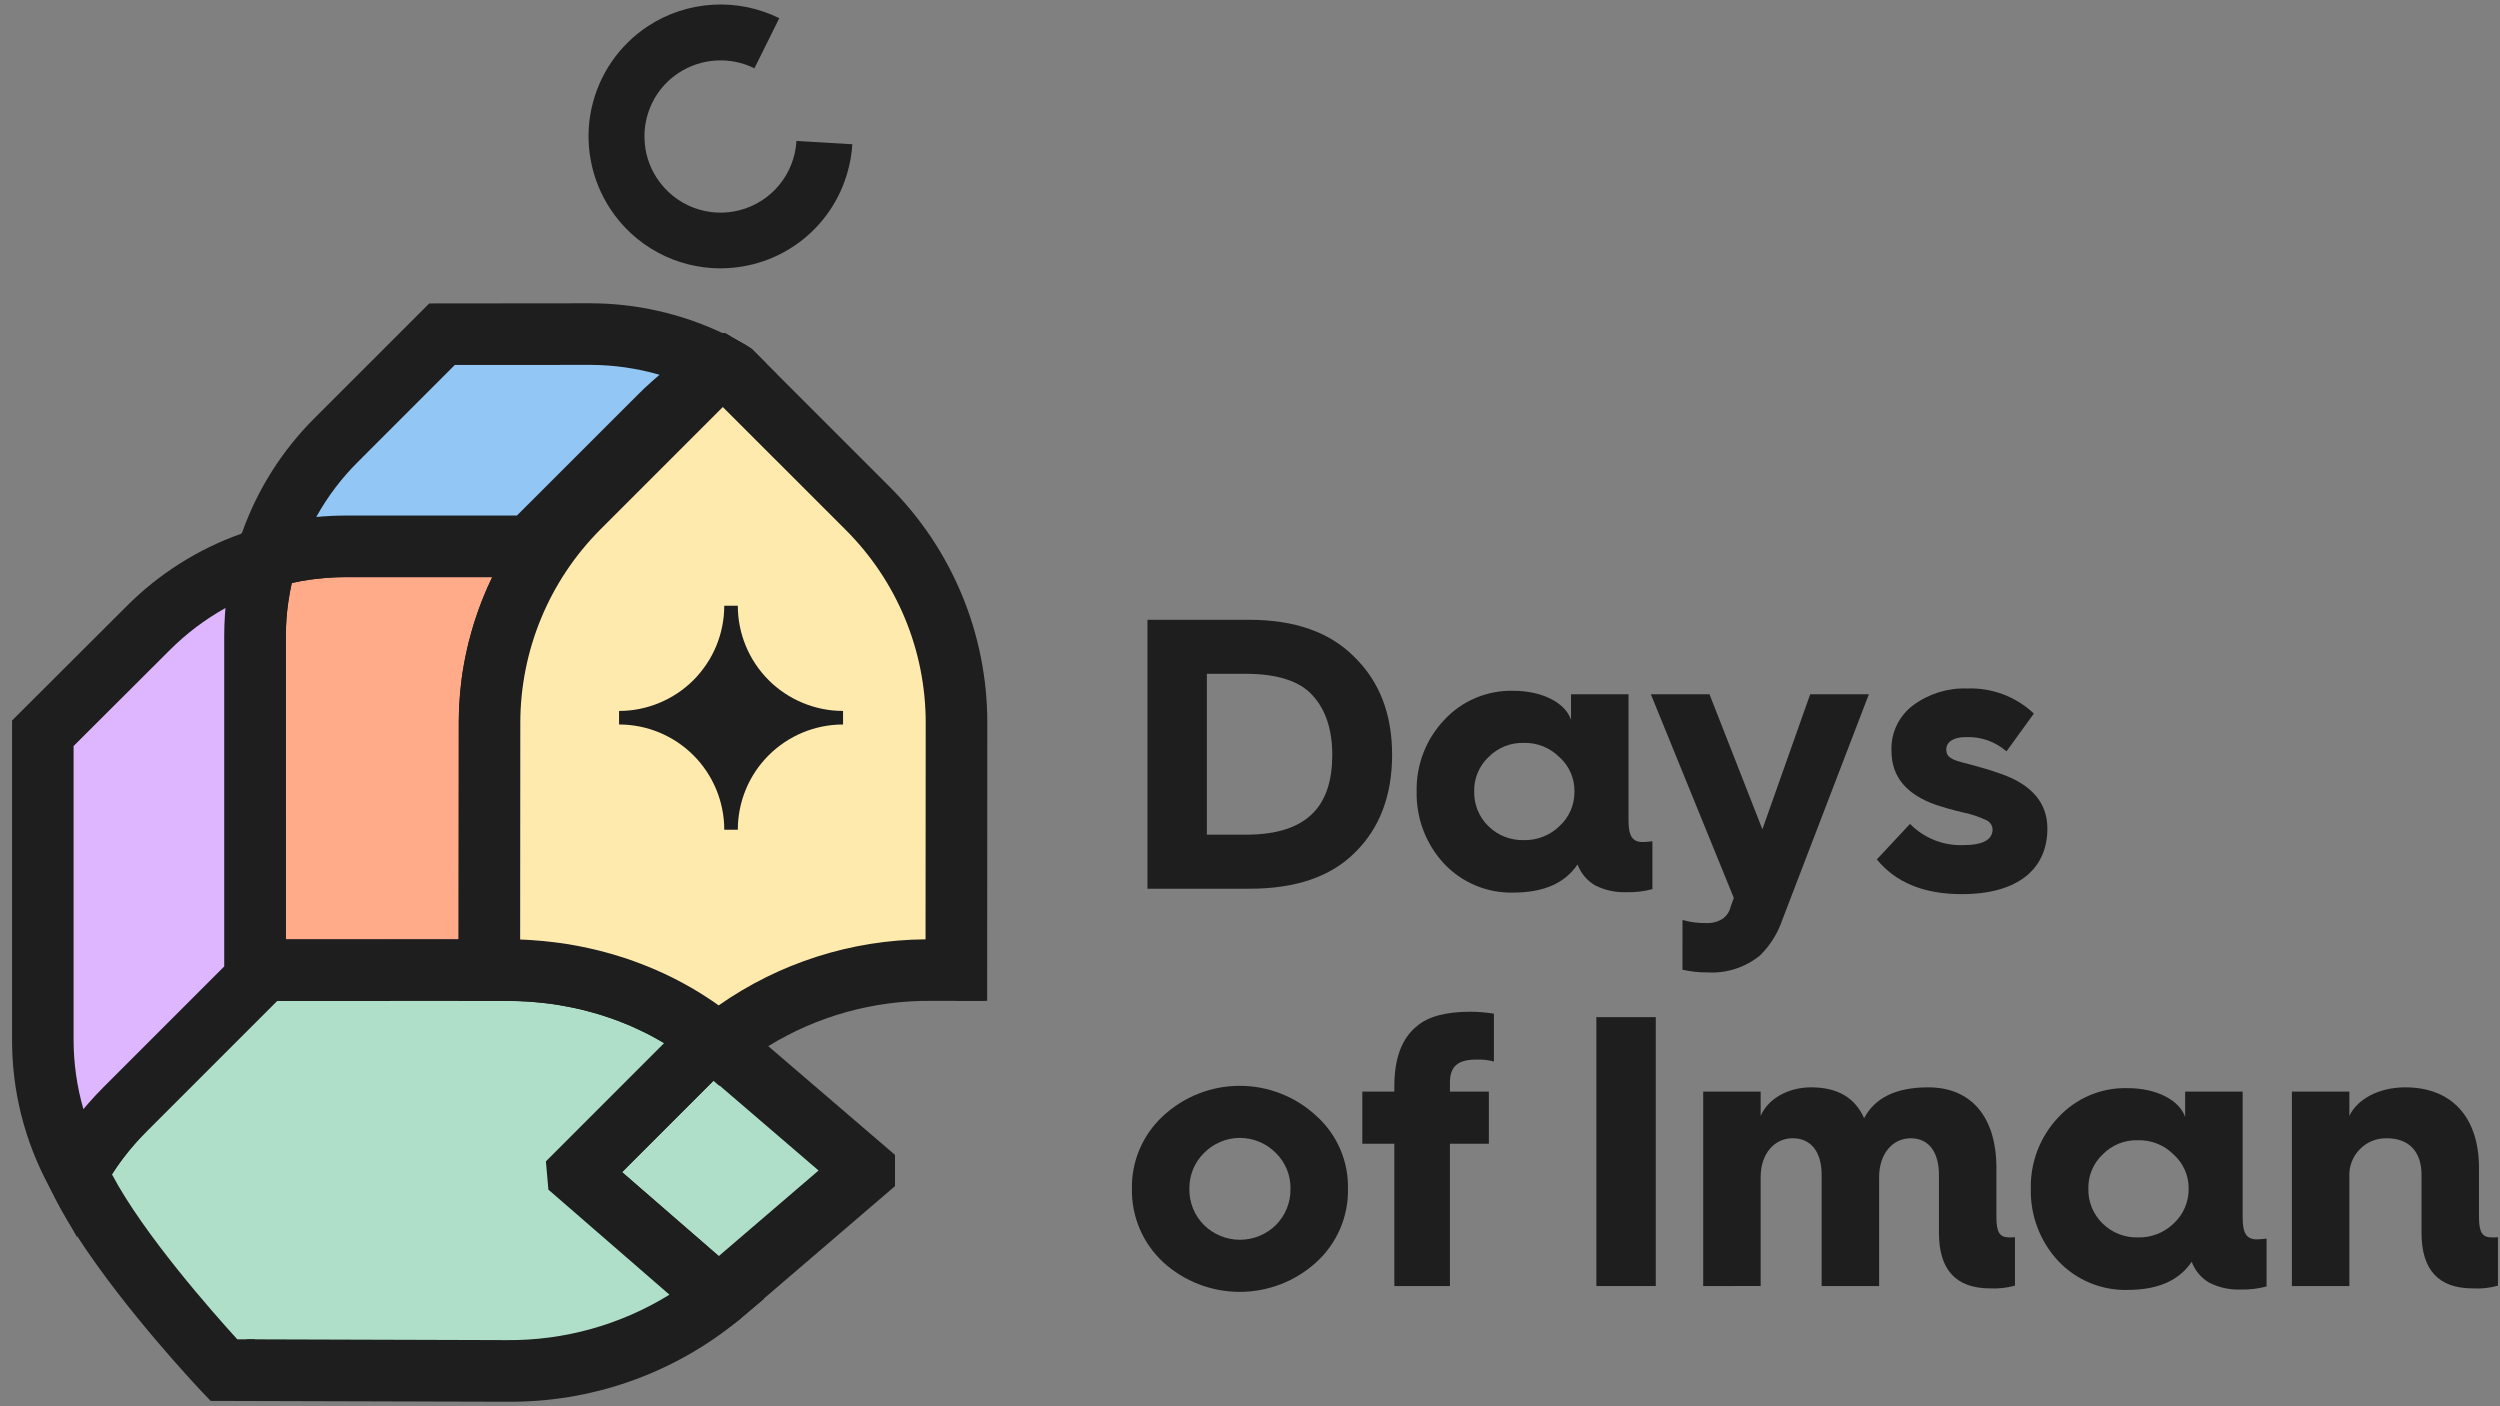 <svg width="64" height="36" viewBox="0 0 64 36" fill="none" xmlns="http://www.w3.org/2000/svg">
<rect x="0" y="0" width="64" height="36" fill="#808080" stroke="none"/>
<g clip-path="url(#clip0_2349_32146)">
<path d="M14.793 30.069L18.329 33.137C18.352 33.16 18.378 33.178 18.396 33.197C18.422 33.179 18.447 33.159 18.47 33.137L22.126 30.002V29.928L18.47 26.792C18.449 26.772 18.425 26.753 18.4 26.737C18.34 26.685 18.285 26.637 18.225 26.592L14.789 30.028L14.793 30.069Z" fill="#AFDFC8"/>
<path d="M19.668 26.782L19.387 26.542L19.045 26.248L18.997 26.207C18.961 26.174 18.922 26.143 18.883 26.114C18.853 26.09 18.824 26.064 18.793 26.038L18.711 25.972C18.706 25.968 18.701 25.965 18.695 25.961L18.41 25.747C18.406 25.744 18.402 25.741 18.398 25.737L18.149 25.55L13.969 29.731L14.033 30.454L17.132 33.144L17.75 33.68L17.797 33.72C17.813 33.736 17.832 33.751 17.851 33.769L18.308 34.225L18.851 33.837C18.857 33.833 18.864 33.829 18.87 33.824C18.875 33.821 18.877 33.818 18.88 33.817C18.921 33.788 18.96 33.756 18.996 33.721L19.168 33.574L19.555 33.244L22.912 30.365V29.565L19.668 26.782ZM18.399 32.157L15.921 30.007L18.268 27.66L18.419 27.788L20.955 29.965L18.399 32.157Z" fill="#1E1E1E"/>
<path d="M6.532 24.838L12.531 24.834L12.535 18.505C12.534 17.484 12.734 16.473 13.124 15.529C13.514 14.586 14.087 13.729 14.809 13.007L18.174 9.641C17.711 9.928 17.284 10.268 16.9 10.655L13.568 13.988H8.857C8.169 13.985 7.484 14.084 6.825 14.281C6.628 14.94 6.529 15.625 6.531 16.313L6.532 24.838Z" fill="#FFAB8A"/>
<path d="M19.251 8.937L19.185 8.893C19.15 8.868 19.114 8.848 19.081 8.827C19.047 8.807 19.015 8.793 18.988 8.775L18.918 8.736L18.719 8.621L18.552 8.525L18.526 8.539L18.489 8.522L18.484 8.525L18.044 8.796C18.025 8.807 18.006 8.818 17.988 8.828L17.76 8.969C17.75 8.975 17.74 8.981 17.73 8.988L17.729 8.99L17.674 9.026H17.672C17.385 9.207 17.111 9.408 16.853 9.627C16.795 9.677 16.737 9.727 16.68 9.778C16.622 9.828 16.565 9.882 16.509 9.934C16.453 9.986 16.395 10.042 16.341 10.098L13.239 13.198H8.856C8.777 13.198 8.698 13.2 8.62 13.202C8.58 13.202 8.539 13.205 8.5 13.207L8.426 13.211C8.328 13.215 8.231 13.223 8.134 13.231C8.124 13.232 8.113 13.232 8.104 13.234C8.051 13.238 7.999 13.243 7.949 13.249C7.682 13.278 7.417 13.322 7.154 13.38C6.973 13.421 6.794 13.467 6.616 13.521L6.601 13.525C6.6 13.525 6.597 13.526 6.596 13.526L6.201 13.645L6.189 13.649L6.185 13.661L6.067 14.057C6.056 14.092 6.047 14.127 6.039 14.163C5.995 14.313 5.958 14.462 5.924 14.613C5.866 14.879 5.822 15.146 5.791 15.416C5.786 15.465 5.78 15.516 5.775 15.565V15.566C5.771 15.617 5.765 15.668 5.763 15.718C5.756 15.81 5.75 15.902 5.748 15.996C5.745 16.09 5.742 16.18 5.742 16.272V25.627H5.972L7.087 25.626L11.74 25.623L13.316 25.622V24.841L13.318 24.053L13.322 18.504C13.324 16.652 14.058 14.876 15.364 13.564L18.506 10.421L18.67 10.257L19.064 9.864L19.62 9.308L19.251 8.937ZM7.318 16.309C7.318 16.216 7.32 16.122 7.324 16.029C7.326 15.973 7.329 15.917 7.333 15.861C7.333 15.846 7.334 15.832 7.336 15.817C7.34 15.75 7.347 15.682 7.355 15.615C7.355 15.61 7.357 15.605 7.357 15.6C7.373 15.457 7.395 15.313 7.421 15.17C7.433 15.096 7.448 15.021 7.466 14.947L7.47 14.927L7.471 14.925C7.476 14.924 7.48 14.923 7.485 14.923C7.556 14.906 7.628 14.891 7.699 14.879C7.706 14.878 7.713 14.876 7.718 14.875C7.783 14.864 7.848 14.853 7.912 14.844L7.94 14.839C7.996 14.831 8.052 14.824 8.108 14.819C8.184 14.809 8.261 14.802 8.338 14.796C8.373 14.793 8.411 14.79 8.448 14.789C8.486 14.785 8.526 14.783 8.564 14.782L8.661 14.778C8.726 14.777 8.79 14.775 8.856 14.775H12.601C12.56 14.86 12.52 14.946 12.483 15.032C12.455 15.096 12.427 15.16 12.401 15.224C12.351 15.342 12.306 15.46 12.264 15.578C12.231 15.667 12.199 15.756 12.171 15.846C12.157 15.886 12.145 15.926 12.132 15.966C12.091 16.097 12.055 16.228 12.021 16.361C12.003 16.419 11.989 16.478 11.977 16.537C11.969 16.566 11.962 16.596 11.956 16.624C11.925 16.758 11.899 16.893 11.874 17.028C11.861 17.102 11.85 17.176 11.837 17.251C11.833 17.285 11.828 17.322 11.822 17.359C11.816 17.409 11.809 17.46 11.805 17.509C11.803 17.523 11.801 17.538 11.8 17.551C11.793 17.611 11.786 17.673 11.781 17.733C11.779 17.75 11.778 17.768 11.777 17.788C11.772 17.837 11.768 17.887 11.766 17.938C11.761 17.977 11.76 18.018 11.757 18.059C11.755 18.122 11.752 18.184 11.75 18.247C11.748 18.323 11.746 18.401 11.746 18.479V18.505L11.742 24.047L7.319 24.049L7.318 16.309Z" fill="#1E1E1E"/>
<path d="M6.527 35.076L12.545 35.095H12.969C14.944 35.115 16.864 34.444 18.396 33.197C18.377 33.178 18.351 33.16 18.329 33.137L14.793 30.069L14.789 30.028L18.225 26.592C16.718 25.436 14.868 24.818 12.969 24.835H12.53L6.531 24.838V25.069L3.198 28.401C2.713 28.883 2.299 29.433 1.969 30.032C2.878 32.062 5.727 35.076 5.727 35.076H6.527Z" fill="#AFDFC8"/>
<path d="M18.957 32.64C18.932 32.615 18.906 32.591 18.878 32.569L18.405 32.158L15.928 30.007L19.413 26.521L19.06 26.243L18.799 26.038L18.717 25.973C18.712 25.969 18.707 25.965 18.702 25.962L18.417 25.747C18.412 25.745 18.408 25.741 18.404 25.738C18.32 25.678 18.234 25.618 18.146 25.56C17.851 25.366 17.545 25.189 17.228 25.032C17.151 24.992 17.072 24.954 16.992 24.917C16.86 24.856 16.726 24.797 16.591 24.743C16.533 24.718 16.474 24.695 16.414 24.674C16.357 24.652 16.3 24.63 16.242 24.61C16.167 24.582 16.093 24.556 16.018 24.532C15.912 24.497 15.803 24.463 15.695 24.431C15.693 24.43 15.69 24.429 15.688 24.429C15.625 24.412 15.564 24.394 15.502 24.377C15.441 24.36 15.383 24.346 15.323 24.331C15.258 24.314 15.192 24.298 15.127 24.284C15.064 24.269 15.001 24.255 14.937 24.243C14.873 24.231 14.81 24.217 14.747 24.206C14.62 24.182 14.49 24.161 14.362 24.143C14.321 24.138 14.28 24.131 14.237 24.127C14.02 24.098 13.802 24.078 13.581 24.064C13.515 24.06 13.451 24.057 13.385 24.055C13.365 24.053 13.343 24.053 13.322 24.052C13.212 24.048 13.101 24.046 12.991 24.046H12.534L11.746 24.048L7.323 24.049L6.549 24.05H5.747V24.742L2.645 27.843C2.581 27.907 2.518 27.973 2.457 28.038C2.45 28.045 2.444 28.052 2.438 28.059C2.377 28.123 2.319 28.187 2.263 28.253C2.222 28.299 2.182 28.346 2.143 28.393C1.936 28.639 1.745 28.897 1.572 29.166C1.467 29.325 1.371 29.488 1.281 29.653L1.094 29.997L1.254 30.354C1.255 30.359 1.257 30.364 1.26 30.369C1.443 30.763 1.653 31.144 1.889 31.509C1.919 31.559 1.95 31.608 1.983 31.657C3.198 33.536 5.061 35.515 5.158 35.617L5.392 35.863L12.55 35.884H12.973C15.121 35.908 17.21 35.179 18.877 33.824C18.881 33.822 18.884 33.819 18.886 33.817C18.893 33.811 18.9 33.805 18.907 33.8L19.174 33.574L19.564 33.246L18.957 32.64ZM12.973 34.307L6.533 34.287H6.075C5.447 33.597 3.679 31.599 2.867 30.065C2.906 30.004 2.946 29.942 2.988 29.882C3.009 29.852 3.029 29.822 3.05 29.794C3.063 29.774 3.077 29.755 3.091 29.738C3.115 29.703 3.141 29.668 3.168 29.633C3.216 29.57 3.267 29.508 3.317 29.445C3.358 29.396 3.399 29.346 3.442 29.299C3.485 29.247 3.532 29.196 3.578 29.147C3.586 29.138 3.596 29.128 3.604 29.119C3.655 29.064 3.707 29.011 3.759 28.959L7.091 25.626L11.744 25.624H12.988C13.065 25.624 13.141 25.625 13.216 25.628C13.246 25.628 13.275 25.629 13.303 25.63C13.385 25.633 13.466 25.637 13.548 25.643C13.623 25.648 13.698 25.654 13.774 25.662C13.88 25.671 13.986 25.684 14.092 25.697C14.159 25.706 14.226 25.716 14.291 25.727L14.335 25.735C14.406 25.746 14.476 25.758 14.545 25.773C14.571 25.777 14.597 25.783 14.622 25.788C14.696 25.802 14.769 25.818 14.841 25.836H14.846C14.93 25.856 15.014 25.877 15.097 25.9C15.18 25.924 15.261 25.945 15.343 25.97C15.346 25.971 15.349 25.972 15.352 25.973C15.43 25.997 15.509 26.022 15.586 26.049C15.596 26.052 15.603 26.056 15.613 26.058C15.688 26.084 15.764 26.112 15.837 26.139C15.89 26.16 15.941 26.181 15.996 26.202C16.039 26.219 16.082 26.237 16.125 26.255C16.174 26.277 16.225 26.3 16.274 26.322C16.315 26.34 16.355 26.359 16.396 26.379C16.411 26.386 16.427 26.394 16.444 26.403C16.52 26.437 16.598 26.478 16.673 26.517C16.784 26.577 16.894 26.639 17.002 26.703L13.975 29.731L14.039 30.455L17.138 33.144C15.887 33.917 14.443 34.32 12.973 34.307Z" fill="#1E1E1E"/>
<path d="M1.102 18.773L3.791 16.091C4.635 15.242 5.678 14.62 6.826 14.281C6.629 14.941 6.53 15.625 6.533 16.313V25.069L3.2 28.401C2.715 28.884 2.301 29.433 1.971 30.032C1.397 28.987 1.098 27.814 1.102 26.622V18.773Z" fill="#DDB6FF"/>
<path d="M7.161 13.359L6.614 13.521L6.599 13.525C6.597 13.525 6.595 13.526 6.593 13.526C6.458 13.566 6.325 13.609 6.194 13.656C6.19 13.657 6.186 13.659 6.182 13.661C5.069 14.054 4.06 14.693 3.229 15.531L0.309 18.444V26.621C0.306 27.924 0.629 29.206 1.247 30.353C1.249 30.358 1.251 30.364 1.254 30.368C1.261 30.383 1.269 30.397 1.277 30.412L1.882 31.509L1.969 31.667L1.976 31.656L2.409 30.864L2.658 30.409C2.722 30.293 2.789 30.178 2.861 30.065C2.901 30.004 2.941 29.942 2.983 29.882C3.003 29.852 3.024 29.822 3.044 29.793C3.058 29.774 3.072 29.755 3.085 29.737C3.11 29.703 3.136 29.668 3.163 29.633C3.211 29.57 3.261 29.507 3.312 29.444C3.353 29.395 3.394 29.346 3.436 29.298C3.48 29.246 3.526 29.196 3.573 29.147C3.581 29.137 3.59 29.128 3.599 29.118C3.649 29.063 3.701 29.01 3.753 28.958L7.086 25.626L7.316 25.395V16.309C7.316 16.216 7.318 16.122 7.322 16.029C7.325 15.973 7.327 15.917 7.331 15.861C7.332 15.846 7.332 15.832 7.334 15.817C7.339 15.75 7.346 15.682 7.353 15.615C7.353 15.61 7.355 15.605 7.355 15.6C7.371 15.457 7.393 15.313 7.419 15.17C7.432 15.095 7.447 15.021 7.464 14.947L7.468 14.927L7.469 14.925C7.499 14.785 7.536 14.644 7.577 14.505L7.703 14.08L7.947 13.25L7.987 13.117L7.161 13.359ZM5.74 24.741L2.638 27.843C2.574 27.907 2.511 27.973 2.45 28.038C2.443 28.045 2.436 28.052 2.43 28.059C2.37 28.123 2.312 28.187 2.256 28.253C2.215 28.299 2.175 28.346 2.135 28.393C1.969 27.817 1.884 27.22 1.884 26.62V19.098L4.342 16.646C4.766 16.221 5.248 15.857 5.772 15.565V15.566C5.768 15.617 5.763 15.667 5.76 15.718C5.753 15.809 5.748 15.902 5.745 15.996C5.742 16.09 5.74 16.18 5.74 16.272V24.741Z" fill="#1E1E1E"/>
<path d="M18.437 9.378C18.19 9.246 17.936 9.129 17.675 9.027H17.672C16.858 8.714 15.994 8.554 15.122 8.553L11.323 8.557L8.63 11.25C8.015 11.857 7.518 12.572 7.164 13.36C7.16 13.366 7.157 13.373 7.155 13.381C7.023 13.672 6.913 13.973 6.824 14.281C6.897 14.259 6.968 14.238 7.041 14.219C7.078 14.21 7.115 14.2 7.152 14.192C7.204 14.178 7.256 14.166 7.308 14.155C7.321 14.151 7.334 14.148 7.347 14.147L7.364 14.143C7.417 14.13 7.468 14.121 7.521 14.111H7.522C7.583 14.1 7.644 14.089 7.705 14.08C7.751 14.072 7.799 14.065 7.847 14.058C7.904 14.05 7.963 14.042 8.021 14.035C8.026 14.035 8.032 14.033 8.038 14.033L8.109 14.025C8.164 14.02 8.219 14.014 8.274 14.01L8.374 14.002C8.437 13.998 8.5 13.995 8.563 13.992H8.571C8.593 13.991 8.613 13.991 8.634 13.991C8.708 13.988 8.781 13.987 8.855 13.987H13.566L16.898 10.656C17.281 10.268 17.708 9.928 18.172 9.641C18.289 9.563 18.41 9.491 18.535 9.425C18.503 9.408 18.471 9.392 18.437 9.378Z" fill="#92C6F4"/>
<path d="M19.614 9.306L19.244 8.936L19.179 8.892C19.144 8.868 19.108 8.847 19.074 8.827C19.041 8.806 19.009 8.792 18.982 8.775L18.912 8.735C18.861 8.708 18.815 8.685 18.768 8.664C18.74 8.649 18.711 8.634 18.682 8.62C18.629 8.592 18.575 8.564 18.52 8.538L18.483 8.522C18.48 8.521 18.479 8.519 18.478 8.519C17.426 8.024 16.278 7.766 15.115 7.764L10.989 7.768L8.065 10.691C7.227 11.522 6.587 12.532 6.194 13.645C6.193 13.648 6.191 13.652 6.19 13.656C6.144 13.79 6.1 13.925 6.06 14.061L6.032 14.163L5.898 14.623L5.656 15.456L5.785 15.416L6.615 15.165L7.045 15.035C7.182 14.993 7.322 14.956 7.462 14.926L7.464 14.925C7.468 14.923 7.473 14.922 7.477 14.922C7.548 14.905 7.621 14.89 7.692 14.878C7.699 14.877 7.705 14.875 7.711 14.874C7.775 14.863 7.841 14.852 7.905 14.843L7.932 14.838C7.988 14.83 8.044 14.824 8.1 14.818C8.177 14.809 8.253 14.801 8.331 14.795C8.366 14.792 8.403 14.789 8.44 14.788C8.478 14.784 8.518 14.783 8.556 14.781L8.653 14.777C8.719 14.776 8.783 14.774 8.849 14.774H13.885L17.449 11.213C17.788 10.869 18.167 10.567 18.577 10.312L18.607 10.293C18.625 10.281 18.644 10.269 18.663 10.257C18.73 10.214 18.807 10.17 18.9 10.121L19.172 9.978L19.899 9.592L19.614 9.306ZM8.419 13.211C8.321 13.215 8.224 13.223 8.127 13.232C8.118 13.233 8.107 13.233 8.097 13.234C8.387 12.71 8.751 12.23 9.177 11.81L11.643 9.343L15.114 9.341C15.713 9.342 16.31 9.428 16.886 9.595C16.873 9.605 16.86 9.616 16.847 9.627C16.788 9.677 16.731 9.727 16.673 9.778C16.616 9.828 16.559 9.882 16.503 9.934C16.447 9.986 16.389 10.042 16.335 10.098L13.233 13.198H8.85C8.77 13.198 8.691 13.2 8.613 13.202C8.574 13.202 8.533 13.205 8.493 13.206L8.419 13.211Z" fill="#1E1E1E"/>
<path d="M12.531 24.834H12.97C14.869 24.817 16.719 25.436 18.226 26.591C18.286 26.636 18.341 26.684 18.401 26.736C18.496 26.65 18.597 26.569 18.702 26.495C20.188 25.402 21.988 24.819 23.832 24.834H24.486L24.49 18.505C24.487 16.442 23.667 14.465 22.208 13.007L18.75 9.548C18.683 9.503 18.609 9.466 18.538 9.425C18.413 9.491 18.292 9.562 18.174 9.641L14.809 13.007C14.087 13.728 13.514 14.586 13.124 15.529C12.734 16.473 12.534 17.484 12.535 18.505L12.531 24.834Z" fill="#FFEAAE"/>
<path d="M22.762 12.449L19.904 9.592L19.618 9.307L19.248 8.936L19.183 8.893C19.148 8.868 19.112 8.848 19.078 8.827C19.045 8.807 19.013 8.792 18.986 8.775L18.916 8.735L18.717 8.621L18.55 8.525L18.524 8.539L18.482 8.56L18.165 8.729C18.123 8.75 18.082 8.774 18.042 8.795C18.023 8.806 18.004 8.817 17.986 8.828C17.904 8.875 17.829 8.921 17.758 8.969C17.747 8.974 17.737 8.981 17.728 8.988L17.727 8.989L17.672 9.026H17.671L17.666 9.03L14.247 12.449C13.784 12.913 13.377 13.429 13.033 13.986C12.874 14.241 12.73 14.504 12.601 14.775C12.559 14.859 12.519 14.945 12.481 15.031C12.452 15.095 12.425 15.16 12.399 15.224C12.35 15.341 12.303 15.459 12.261 15.578C12.228 15.666 12.197 15.755 12.168 15.845C12.154 15.885 12.142 15.926 12.13 15.965C12.089 16.096 12.052 16.228 12.018 16.36C12 16.419 11.986 16.478 11.974 16.536C11.966 16.565 11.959 16.595 11.954 16.623C11.922 16.757 11.896 16.892 11.872 17.027C11.858 17.101 11.847 17.175 11.835 17.25C11.831 17.285 11.825 17.321 11.82 17.358C11.813 17.409 11.806 17.459 11.802 17.508C11.8 17.522 11.798 17.537 11.797 17.551C11.79 17.611 11.784 17.672 11.778 17.732C11.777 17.75 11.775 17.767 11.774 17.787C11.77 17.836 11.766 17.887 11.763 17.937C11.759 17.977 11.758 18.018 11.755 18.059C11.752 18.122 11.749 18.183 11.748 18.246C11.745 18.322 11.744 18.4 11.744 18.478V18.504L11.74 24.046V24.047L11.738 24.834V25.622H12.982C13.059 25.622 13.136 25.624 13.211 25.626C13.241 25.626 13.269 25.628 13.297 25.629C13.379 25.632 13.46 25.636 13.542 25.641C13.617 25.647 13.692 25.652 13.768 25.66C13.875 25.67 13.981 25.682 14.086 25.695C14.153 25.705 14.22 25.714 14.286 25.725L14.329 25.733C14.4 25.744 14.47 25.757 14.54 25.772C14.566 25.776 14.592 25.781 14.616 25.787C14.69 25.8 14.764 25.817 14.836 25.834H14.84C14.925 25.855 15.008 25.875 15.091 25.899C15.175 25.922 15.255 25.944 15.337 25.968C15.34 25.97 15.343 25.971 15.347 25.971C15.425 25.996 15.503 26.022 15.58 26.048C15.59 26.05 15.598 26.054 15.608 26.057C15.683 26.083 15.758 26.11 15.832 26.138C15.885 26.158 15.936 26.18 15.99 26.201C16.034 26.218 16.076 26.235 16.12 26.254C16.169 26.276 16.22 26.299 16.269 26.321C16.31 26.338 16.349 26.358 16.39 26.378C16.405 26.385 16.422 26.393 16.438 26.401C16.515 26.436 16.593 26.476 16.668 26.516C16.778 26.576 16.889 26.638 16.997 26.702C17.227 26.839 17.448 26.989 17.66 27.152C17.686 27.17 17.711 27.191 17.736 27.21L17.749 27.221C17.793 27.253 17.834 27.289 17.879 27.328L18.263 27.665L18.41 27.794L18.42 27.786L18.931 27.315C18.954 27.294 18.978 27.273 19.004 27.251C19.049 27.214 19.1 27.174 19.156 27.135L19.173 27.122C19.333 27.001 19.498 26.887 19.668 26.781C20.919 26.013 22.36 25.611 23.828 25.622H25.271L25.275 18.502C25.276 17.377 25.054 16.263 24.623 15.225C24.192 14.186 23.559 13.242 22.762 12.449ZM23.694 24.047C21.798 24.06 19.95 24.649 18.398 25.738C18.313 25.677 18.227 25.617 18.139 25.56C17.845 25.365 17.538 25.189 17.222 25.031C17.144 24.992 17.065 24.954 16.985 24.917C16.853 24.855 16.719 24.797 16.584 24.743C16.526 24.718 16.467 24.695 16.407 24.673C16.35 24.652 16.293 24.63 16.235 24.609C16.16 24.582 16.087 24.556 16.012 24.531C15.905 24.497 15.796 24.463 15.688 24.43C15.686 24.429 15.683 24.429 15.681 24.429C15.618 24.411 15.557 24.394 15.495 24.377C15.434 24.359 15.377 24.345 15.316 24.33C15.251 24.314 15.185 24.297 15.12 24.284C15.057 24.269 14.994 24.255 14.93 24.243C14.866 24.231 14.803 24.217 14.74 24.206C14.613 24.181 14.483 24.161 14.355 24.143C14.314 24.138 14.273 24.131 14.231 24.127C14.014 24.098 13.795 24.078 13.574 24.064C13.508 24.06 13.444 24.057 13.378 24.054C13.358 24.053 13.336 24.053 13.316 24.052L13.32 18.503C13.322 16.651 14.056 14.875 15.361 13.563L18.504 10.42L21.648 13.563C22.298 14.211 22.814 14.981 23.166 15.829C23.518 16.677 23.698 17.586 23.698 18.504L23.694 24.047Z" fill="#1E1E1E"/>
<path d="M6.327 24.047L6.301 25.623L6.52 25.626L6.546 24.05L6.327 24.047Z" fill="#1E1E1E"/>
<path d="M6.528 34.287H6.312V35.863H6.528V34.287Z" fill="#1E1E1E"/>
<path d="M25.208 24.046H24.484V25.622H25.208V24.046Z" fill="#1E1E1E"/>
<path d="M18.724 8.621H18.488V8.52C18.49 8.52 18.491 8.521 18.494 8.522L18.53 8.539L18.557 8.525L18.724 8.621Z" fill="#1E1E1E"/>
<path d="M21.82 3.693C21.805 3.939 21.762 4.181 21.694 4.417C21.495 5.118 21.075 5.735 20.496 6.177C19.917 6.619 19.211 6.861 18.483 6.868C18.472 6.87 18.461 6.87 18.45 6.87C17.889 6.871 17.335 6.731 16.841 6.465C16.347 6.198 15.927 5.812 15.619 5.341C15.376 4.97 15.208 4.555 15.126 4.119C15.043 3.683 15.047 3.235 15.137 2.801C15.228 2.367 15.403 1.955 15.653 1.588C15.903 1.221 16.223 0.908 16.594 0.665C17.088 0.343 17.657 0.156 18.245 0.121C18.834 0.086 19.421 0.205 19.95 0.465L19.313 1.748C19.008 1.597 18.67 1.529 18.33 1.549C17.991 1.569 17.663 1.677 17.378 1.863C17.163 2.002 16.979 2.183 16.835 2.394C16.691 2.606 16.591 2.844 16.539 3.094C16.506 3.247 16.493 3.403 16.5 3.559C16.51 3.915 16.619 4.261 16.815 4.558C17.039 4.902 17.365 5.167 17.748 5.314C18.131 5.461 18.55 5.484 18.947 5.378C19.343 5.273 19.696 5.045 19.955 4.727C20.214 4.409 20.366 4.018 20.389 3.608L21.82 3.693Z" fill="#1E1E1E"/>
<path d="M18.541 15.506H18.888C18.888 15.86 18.958 16.21 19.093 16.537C19.228 16.863 19.427 17.16 19.677 17.411C19.927 17.661 20.224 17.859 20.551 17.994C20.878 18.13 21.228 18.2 21.582 18.2V18.547C21.228 18.547 20.878 18.617 20.551 18.752C20.224 18.888 19.927 19.086 19.677 19.336C19.427 19.586 19.228 19.883 19.093 20.21C18.958 20.537 18.888 20.887 18.888 21.241H18.541C18.541 20.887 18.471 20.537 18.336 20.21C18.201 19.883 18.002 19.586 17.752 19.336C17.502 19.086 17.205 18.888 16.878 18.752C16.552 18.617 16.201 18.547 15.848 18.547V18.2C16.201 18.2 16.552 18.13 16.878 17.994C17.205 17.859 17.502 17.661 17.752 17.411C18.002 17.16 18.201 16.863 18.336 16.537C18.471 16.21 18.541 15.86 18.541 15.506Z" fill="#1E1E1E"/>
<path d="M29.375 22.751V15.867H31.983C33.148 15.867 34.047 16.183 34.679 16.825C35.321 17.457 35.638 18.287 35.638 19.324C35.638 20.361 35.321 21.201 34.689 21.823C34.067 22.445 33.168 22.751 31.992 22.751L29.375 22.751ZM30.896 21.368H31.894C33.514 21.368 34.106 20.588 34.106 19.324C34.106 18.682 33.938 18.168 33.602 17.802C33.276 17.438 32.703 17.249 31.884 17.249H30.896L30.896 21.368Z" fill="#1E1E1E"/>
<path d="M36.968 18.435C37.192 18.191 37.466 17.998 37.771 17.869C38.076 17.739 38.405 17.677 38.736 17.684C39.487 17.684 40.069 17.991 40.218 18.425V17.773H41.69V21.003C41.69 21.398 41.788 21.556 42.055 21.556C42.137 21.554 42.22 21.547 42.302 21.537V22.761C42.086 22.82 41.863 22.847 41.64 22.84C41.359 22.852 41.08 22.79 40.83 22.663C40.625 22.541 40.468 22.353 40.385 22.129C40.059 22.613 39.516 22.85 38.736 22.85C38.406 22.858 38.078 22.796 37.773 22.668C37.468 22.54 37.194 22.35 36.968 22.11C36.502 21.609 36.251 20.946 36.266 20.262C36.251 19.585 36.503 18.928 36.968 18.435ZM39.921 21.151C40.044 21.038 40.142 20.901 40.209 20.748C40.275 20.595 40.308 20.429 40.306 20.262C40.309 20.097 40.276 19.933 40.21 19.781C40.143 19.629 40.045 19.494 39.921 19.383C39.801 19.263 39.658 19.168 39.5 19.105C39.342 19.043 39.173 19.013 39.003 19.018C38.836 19.014 38.67 19.044 38.515 19.107C38.361 19.17 38.221 19.264 38.104 19.383C37.985 19.496 37.891 19.633 37.828 19.784C37.765 19.936 37.735 20.098 37.739 20.262C37.736 20.428 37.766 20.592 37.829 20.745C37.892 20.898 37.985 21.036 38.104 21.151C38.222 21.268 38.363 21.359 38.517 21.42C38.672 21.481 38.837 21.511 39.003 21.507C39.172 21.512 39.34 21.483 39.498 21.421C39.655 21.36 39.799 21.269 39.921 21.151Z" fill="#1E1E1E"/>
<path d="M43.072 23.551C43.267 23.608 43.471 23.634 43.674 23.63C43.824 23.638 43.972 23.601 44.099 23.521C44.205 23.445 44.279 23.333 44.307 23.205L44.386 22.988L42.262 17.773H43.763L45.117 21.23L46.341 17.773H47.843L45.63 23.541C45.514 23.888 45.317 24.203 45.056 24.46C44.681 24.765 44.206 24.92 43.723 24.894C43.504 24.897 43.285 24.873 43.071 24.825L43.072 23.551Z" fill="#1E1E1E"/>
<path d="M48.896 21.092C49.073 21.272 49.286 21.413 49.521 21.507C49.755 21.6 50.007 21.644 50.259 21.635C50.763 21.635 51.01 21.496 51.01 21.23C51.007 21.179 50.99 21.129 50.96 21.087C50.931 21.045 50.889 21.013 50.842 20.993C50.65 20.903 50.448 20.837 50.239 20.795C49.944 20.726 49.716 20.656 49.568 20.608C48.807 20.341 48.422 19.887 48.422 19.225C48.412 18.998 48.458 18.771 48.556 18.566C48.654 18.361 48.801 18.184 48.985 18.049C49.382 17.757 49.866 17.608 50.358 17.625C50.672 17.613 50.984 17.664 51.277 17.774C51.571 17.884 51.839 18.052 52.067 18.267L51.366 19.235C51.077 18.983 50.702 18.852 50.319 18.87C50.003 18.87 49.825 18.998 49.825 19.186C49.825 19.314 49.874 19.383 50.032 19.453C50.22 19.531 50.635 19.601 51.188 19.798C52.008 20.075 52.413 20.549 52.413 21.211C52.413 22.228 51.682 22.89 50.22 22.89C49.252 22.89 48.531 22.593 48.047 22.001L48.896 21.092Z" fill="#1E1E1E"/>
<path d="M33.698 28.567C33.96 28.802 34.167 29.09 34.307 29.412C34.447 29.734 34.516 30.083 34.508 30.434C34.515 30.787 34.446 31.137 34.306 31.46C34.166 31.784 33.959 32.075 33.698 32.312C33.162 32.801 32.463 33.072 31.738 33.072C31.012 33.072 30.312 32.801 29.777 32.312C29.519 32.072 29.314 31.782 29.177 31.458C29.039 31.135 28.971 30.786 28.977 30.434C28.97 30.084 29.038 29.736 29.176 29.415C29.314 29.093 29.518 28.804 29.777 28.567C30.31 28.072 31.01 27.797 31.738 27.797C32.465 27.797 33.165 28.072 33.698 28.567ZM30.824 31.363C31.069 31.603 31.399 31.738 31.742 31.738C32.086 31.738 32.416 31.603 32.661 31.363C32.782 31.241 32.878 31.096 32.943 30.936C33.007 30.777 33.039 30.606 33.036 30.434C33.04 30.264 33.008 30.094 32.944 29.936C32.879 29.778 32.783 29.635 32.661 29.515C32.541 29.393 32.398 29.297 32.24 29.231C32.083 29.164 31.913 29.13 31.742 29.13C31.571 29.13 31.402 29.164 31.244 29.231C31.087 29.297 30.944 29.393 30.824 29.515C30.702 29.635 30.606 29.778 30.541 29.936C30.477 30.094 30.445 30.264 30.448 30.434C30.445 30.606 30.477 30.777 30.541 30.937C30.605 31.096 30.702 31.241 30.824 31.363Z" fill="#1E1E1E"/>
<path d="M35.695 32.924V29.279H34.875V27.945H35.695V27.806C35.695 27.085 35.892 26.572 36.278 26.265C36.564 26.018 37.028 25.9 37.651 25.9C37.85 25.902 38.048 25.919 38.244 25.95V27.175C38.099 27.136 37.949 27.12 37.799 27.125C37.325 27.125 37.118 27.293 37.118 27.718V27.945H38.115V29.279H37.118V32.923L35.695 32.924Z" fill="#1E1E1E"/>
<path d="M40.867 32.923V26.039H42.388V32.923H40.867Z" fill="#1E1E1E"/>
<path d="M43.602 32.923V27.945H45.073V28.567C45.261 28.132 45.765 27.836 46.367 27.836C47.039 27.836 47.493 28.103 47.721 28.626C47.997 28.103 48.54 27.836 49.36 27.836C50.476 27.836 51.108 28.607 51.108 29.9V31.155C51.108 31.54 51.188 31.678 51.435 31.678H51.523L51.583 31.669V32.913C51.377 32.969 51.164 32.993 50.951 32.983C50.072 32.983 49.637 32.508 49.637 31.56V30.079C49.637 29.496 49.38 29.14 48.916 29.14C48.442 29.14 48.106 29.545 48.106 30.128V32.923H46.634V30.078C46.634 29.495 46.367 29.139 45.893 29.139C45.419 29.139 45.073 29.544 45.073 30.127V32.922L43.602 32.923Z" fill="#1E1E1E"/>
<path d="M52.691 28.606C52.915 28.363 53.189 28.17 53.494 28.04C53.799 27.911 54.128 27.848 54.459 27.856C55.209 27.856 55.792 28.162 55.94 28.596V27.945H57.412V31.175C57.412 31.57 57.511 31.728 57.777 31.728C57.86 31.725 57.942 31.719 58.024 31.708V32.933C57.809 32.991 57.586 33.018 57.362 33.012C57.082 33.023 56.803 32.962 56.552 32.834C56.347 32.713 56.19 32.524 56.108 32.301C55.782 32.785 55.239 33.022 54.459 33.022C54.128 33.029 53.8 32.967 53.496 32.839C53.191 32.712 52.917 32.521 52.69 32.281C52.225 31.78 51.973 31.117 51.989 30.434C51.973 29.756 52.225 29.099 52.691 28.606ZM55.644 31.323C55.767 31.21 55.865 31.072 55.931 30.919C55.998 30.766 56.031 30.601 56.029 30.434C56.032 30.268 55.999 30.104 55.932 29.952C55.866 29.8 55.768 29.665 55.644 29.555C55.524 29.434 55.381 29.34 55.223 29.277C55.065 29.214 54.895 29.184 54.725 29.19C54.559 29.185 54.393 29.216 54.238 29.278C54.083 29.341 53.943 29.435 53.827 29.555C53.708 29.667 53.614 29.804 53.551 29.955C53.488 30.107 53.457 30.27 53.462 30.434C53.458 30.599 53.489 30.763 53.552 30.916C53.615 31.069 53.708 31.207 53.827 31.323C53.945 31.439 54.086 31.53 54.24 31.591C54.394 31.652 54.559 31.682 54.725 31.678C54.894 31.683 55.063 31.654 55.22 31.593C55.378 31.532 55.522 31.44 55.644 31.323Z" fill="#1E1E1E"/>
<path d="M58.672 32.923V27.945H60.144V28.567C60.351 28.132 60.904 27.836 61.576 27.836C62.771 27.836 63.462 28.607 63.462 29.9V31.155C63.462 31.54 63.542 31.678 63.788 31.678H63.887L63.947 31.669V32.913C63.738 32.972 63.521 32.996 63.304 32.983C62.425 32.983 61.991 32.508 61.991 31.56V30.079C61.991 29.496 61.684 29.14 61.102 29.14C60.973 29.137 60.844 29.16 60.724 29.209C60.605 29.258 60.497 29.331 60.407 29.424C60.317 29.517 60.247 29.627 60.202 29.748C60.156 29.869 60.137 29.998 60.144 30.128V32.923L58.672 32.923Z" fill="#1E1E1E"/>
</g>
<defs>
<clipPath id="clip0_2349_32146">
<rect width="63.643" height="36" fill="white" transform="translate(0.309)"/>
</clipPath>
</defs>
</svg>
